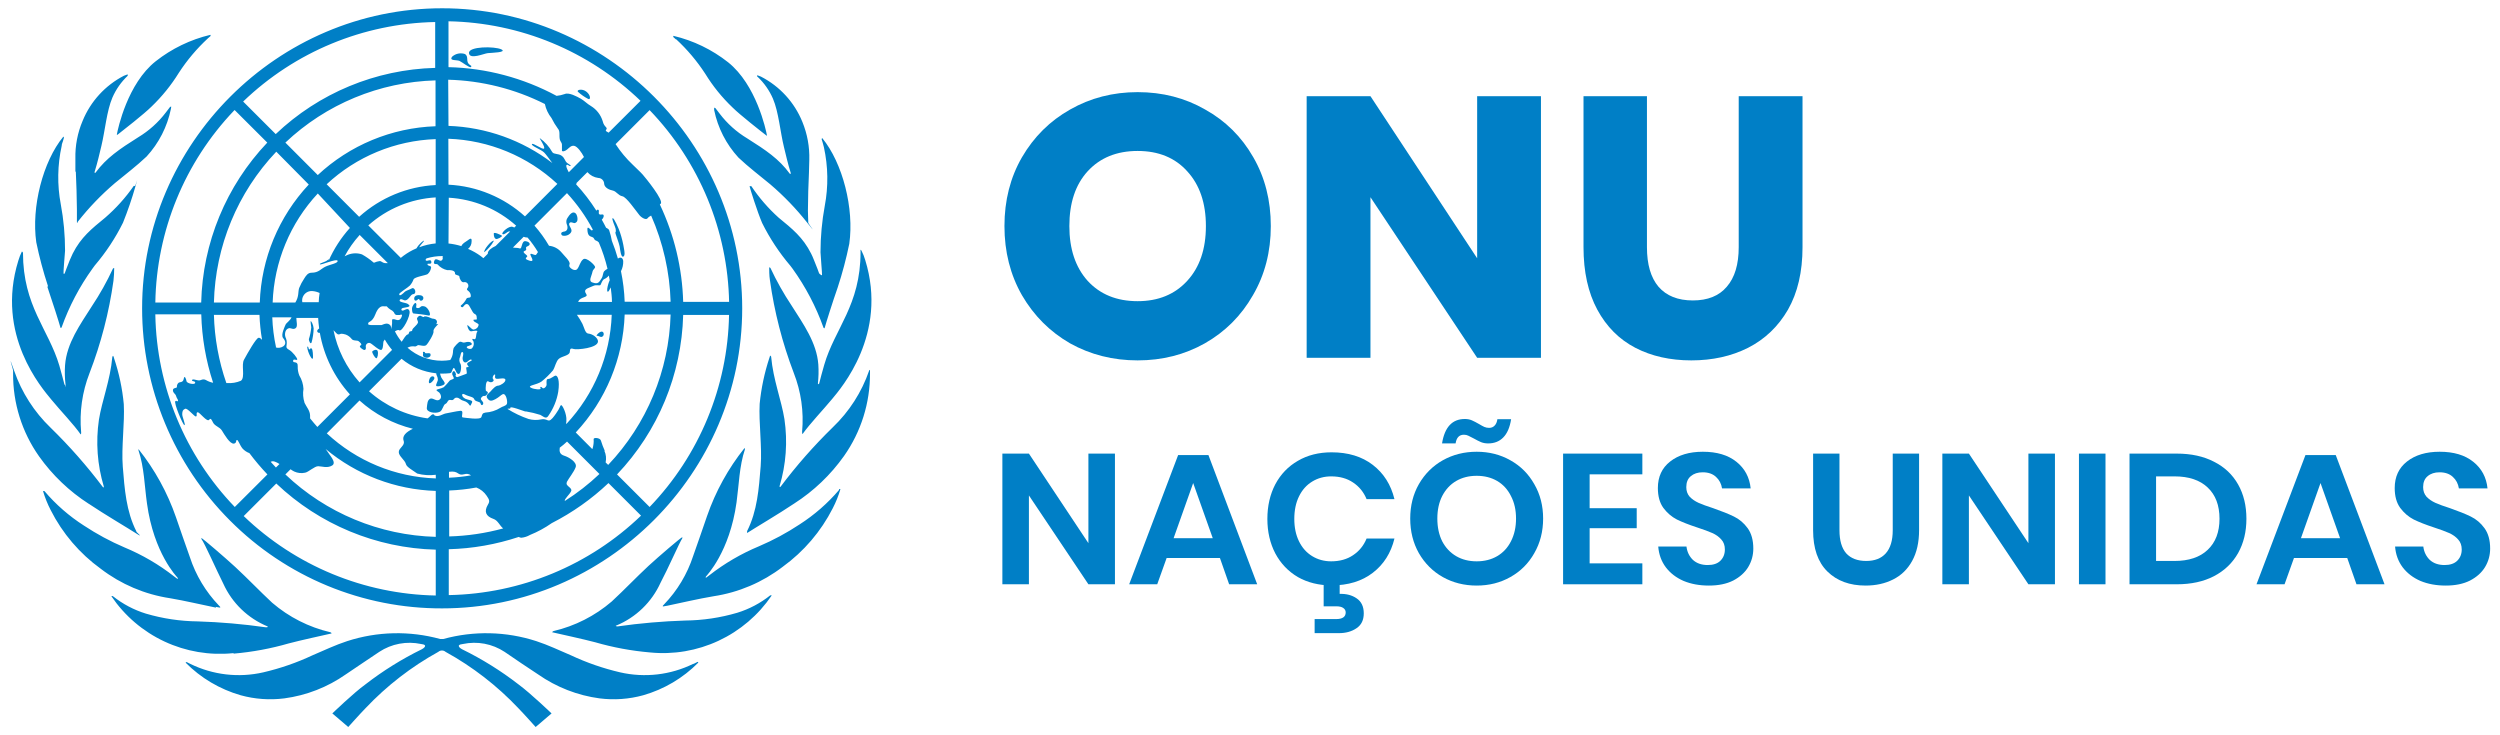<svg width="136" height="40" viewBox="0 0 136 40" fill="none" xmlns="http://www.w3.org/2000/svg">
<path d="M37.735 36.113C37.797 36.078 37.86 36.046 37.925 36.018C37.99 35.991 37.976 36.018 37.984 36.05C37.155 36.888 36.124 37.498 34.991 37.822C34.219 38.035 33.413 38.093 32.618 37.992C31.415 37.831 30.268 37.383 29.273 36.687C28.66 36.291 28.055 35.872 27.45 35.461C27.119 35.243 26.748 35.093 26.358 35.019C25.969 34.946 25.568 34.951 25.181 35.034C24.742 35.081 25.074 35.291 25.141 35.322C26.223 35.852 27.249 36.491 28.202 37.228C28.85 37.703 30.005 38.81 30.005 38.81L29.139 39.549C29.139 39.549 28.478 38.81 28.194 38.521C27.042 37.303 25.708 36.27 24.239 35.461C24.185 35.413 24.114 35.387 24.042 35.387C23.969 35.387 23.899 35.413 23.844 35.461C22.376 36.271 21.042 37.303 19.89 38.521C19.605 38.81 18.945 39.549 18.945 39.549L18.079 38.81C18.079 38.81 19.233 37.695 19.882 37.228C20.835 36.491 21.86 35.852 22.942 35.322C23.01 35.291 23.338 35.081 22.907 35.034C22.519 34.951 22.118 34.946 21.727 35.019C21.337 35.092 20.965 35.242 20.633 35.461C20.028 35.856 19.423 36.283 18.81 36.687C17.816 37.384 16.669 37.831 15.465 37.992C14.671 38.093 13.864 38.035 13.093 37.822C11.958 37.496 10.926 36.884 10.095 36.046C10.112 36.029 10.135 36.019 10.159 36.018C10.224 36.046 10.287 36.078 10.348 36.113C11.581 36.719 12.984 36.883 14.322 36.576C15.246 36.361 16.145 36.05 17.003 35.647C17.628 35.382 18.245 35.085 18.89 34.876C20.527 34.346 22.283 34.306 23.943 34.761H24.117C25.777 34.306 27.533 34.346 29.17 34.876C29.815 35.085 30.432 35.382 31.056 35.647C31.915 36.05 32.814 36.361 33.737 36.576C35.076 36.883 36.48 36.719 37.711 36.113M41.903 32.385C41.37 32.811 40.761 33.133 40.108 33.334C39.189 33.605 38.238 33.747 37.28 33.757C36.047 33.796 34.817 33.903 33.595 34.077C33.52 34.077 33.484 34.053 33.508 34.029C33.515 34.027 33.522 34.027 33.528 34.029C34.595 33.587 35.455 32.756 35.932 31.704C36.328 30.965 36.96 29.518 37.118 29.28V29.221C37.035 29.245 35.829 30.277 35.28 30.783C34.599 31.416 33.959 32.092 33.275 32.724C32.364 33.506 31.279 34.056 30.111 34.33L30.068 34.35C30.057 34.366 30.048 34.383 30.04 34.401H30.068C30.495 34.5 31.737 34.769 32.377 34.939C33.348 35.22 34.344 35.405 35.351 35.492C36.633 35.622 37.926 35.402 39.093 34.856C40.261 34.31 41.259 33.459 41.982 32.392C41.969 32.386 41.955 32.383 41.94 32.383C41.926 32.383 41.912 32.386 41.899 32.392M45.644 26.655C45.024 27.382 44.3 28.013 43.496 28.529C42.8 28.99 42.062 29.387 41.294 29.715C40.324 30.118 39.413 30.65 38.585 31.297L38.427 31.416C38.4 31.439 38.368 31.416 38.403 31.364C38.439 31.313 39.693 30.036 40.068 27.327C40.199 26.378 40.218 25.35 40.523 24.448C40.526 24.435 40.525 24.422 40.522 24.409C40.518 24.395 40.512 24.383 40.503 24.373C39.617 25.482 38.927 26.733 38.463 28.074C38.21 28.798 37.968 29.526 37.708 30.245C37.386 31.231 36.846 32.132 36.126 32.879L36.059 32.95C36.057 32.964 36.057 32.979 36.059 32.993L36.308 32.95C37.142 32.776 37.972 32.578 38.815 32.436C40.185 32.229 41.48 31.678 42.579 30.834C43.727 30.003 44.661 28.911 45.303 27.647C45.474 27.316 45.614 26.969 45.719 26.611C45.707 26.605 45.694 26.602 45.681 26.602C45.668 26.602 45.655 26.605 45.644 26.611M47.281 20.162C46.877 21.333 46.199 22.39 45.303 23.246C44.274 24.25 43.323 25.331 42.46 26.481C42.441 26.509 42.393 26.481 42.409 26.445C42.763 25.267 42.853 24.025 42.674 22.807C42.512 21.779 42.061 20.66 41.95 19.403C41.941 19.378 41.923 19.358 41.899 19.348C41.875 19.336 41.899 19.371 41.855 19.466C41.588 20.277 41.41 21.115 41.326 21.965C41.27 22.989 41.464 24.306 41.381 25.362C41.282 26.584 41.199 27.79 40.642 28.893V28.996C41.088 28.707 42.365 27.956 43.208 27.39C44.268 26.71 45.188 25.832 45.916 24.804C46.843 23.487 47.336 21.915 47.328 20.304C47.332 20.25 47.332 20.196 47.328 20.142C47.325 20.088 47.269 20.17 47.265 20.178M44.556 20.874C44.556 20.874 44.536 20.874 44.532 20.898C44.529 20.921 44.493 20.874 44.493 20.866C44.532 20.522 44.54 20.175 44.517 19.83C44.43 18.644 43.702 17.631 43.065 16.627C42.629 15.973 42.243 15.287 41.911 14.575C41.892 14.557 41.869 14.546 41.844 14.543C41.844 14.654 41.844 15.006 41.883 15.235C42.124 16.962 42.559 18.656 43.18 20.285C43.578 21.3 43.734 22.394 43.635 23.48C43.635 23.575 43.635 23.586 43.658 23.614C44.054 23.053 44.805 22.266 45.272 21.7C45.738 21.135 48.321 18.185 47.067 14.144C47.018 13.972 46.951 13.805 46.869 13.646C46.787 13.486 46.814 13.697 46.814 13.709C46.814 16.615 45.414 17.861 44.837 19.85C44.722 20.245 44.635 20.581 44.56 20.874M44.56 14.871C44.56 14.871 44.422 14.476 44.287 14.164C44.232 14.021 44.173 13.891 44.125 13.796C43.678 12.906 43.097 12.447 42.354 11.838C41.792 11.332 41.296 10.758 40.875 10.13C40.853 10.122 40.829 10.122 40.808 10.13H40.776C40.8 10.253 41.203 11.534 41.46 12.131C41.875 12.966 42.39 13.746 42.994 14.456L43.117 14.618C43.824 15.602 44.39 16.68 44.797 17.821C44.797 17.845 44.857 17.865 44.857 17.857C44.936 17.56 45.3 16.41 45.572 15.634C45.827 14.856 46.037 14.064 46.201 13.262C46.474 11.352 45.845 8.869 44.73 7.513C44.71 7.513 44.694 7.572 44.699 7.58L44.754 7.758C44.778 7.841 44.801 7.924 44.821 8.011C45.051 9.058 45.067 10.141 44.868 11.194C44.714 12.029 44.636 12.876 44.635 13.725C44.635 13.867 44.73 14.911 44.718 14.954C44.706 14.998 44.659 14.954 44.655 14.954M41.219 4.183C41.573 4.518 41.856 4.922 42.049 5.369C42.358 6.089 42.445 7.177 42.646 7.995C42.769 8.497 42.844 8.849 43.018 9.415C43.018 9.466 42.982 9.486 42.955 9.438C42.377 8.647 41.666 8.169 40.649 7.528C40.067 7.179 39.557 6.721 39.147 6.18C39.072 6.077 38.993 5.978 38.917 5.88C38.917 5.88 38.862 5.852 38.85 5.86C38.846 5.902 38.846 5.944 38.85 5.986C39.048 6.952 39.504 7.846 40.171 8.572C40.713 9.086 41.322 9.545 41.899 10.024C42.641 10.657 43.319 11.361 43.923 12.127C44.528 12.893 43.971 12.155 43.971 12.127C43.971 11.977 43.951 11.732 43.951 11.455C43.951 10.822 43.979 9.98 44.007 9.399C44.007 9.165 44.026 8.928 44.026 8.695C44.046 7.99 43.918 7.288 43.651 6.635C43.219 5.568 42.417 4.692 41.393 4.167L41.195 4.092C41.19 4.105 41.187 4.118 41.187 4.132C41.187 4.145 41.19 4.159 41.195 4.171M36.782 2.135C37.385 2.692 37.916 3.322 38.364 4.009C38.778 4.684 39.277 5.302 39.851 5.848C40.246 6.243 41.409 7.153 41.701 7.378H41.725C41.666 7.046 41.14 4.61 39.609 3.388C38.734 2.697 37.718 2.206 36.632 1.949C36.627 1.96 36.625 1.972 36.625 1.985C36.625 1.997 36.627 2.009 36.632 2.02C36.683 2.068 36.723 2.095 36.77 2.143M12.729 35.556C13.737 35.468 14.734 35.283 15.706 35.002C16.343 34.832 17.585 34.563 18.016 34.464H18.039C18.032 34.447 18.022 34.429 18.012 34.413L17.968 34.393C16.8 34.12 15.715 33.569 14.805 32.788C14.125 32.155 13.484 31.479 12.8 30.846C12.254 30.34 11.044 29.308 10.961 29.265C10.954 29.285 10.954 29.307 10.961 29.328C11.139 29.565 11.776 31.012 12.148 31.752C12.625 32.805 13.486 33.636 14.556 34.077C14.583 34.101 14.556 34.136 14.469 34.124H14.449C13.227 33.95 11.997 33.843 10.764 33.804C9.806 33.794 8.855 33.652 7.936 33.381C7.284 33.18 6.675 32.858 6.141 32.432C6.128 32.426 6.114 32.423 6.1 32.423C6.085 32.423 6.071 32.426 6.058 32.432C6.779 33.499 7.777 34.352 8.944 34.897C10.111 35.443 11.404 35.663 12.685 35.532M11.732 33.013L11.978 33.057C11.981 33.042 11.981 33.028 11.978 33.013L11.91 32.942C11.192 32.194 10.651 31.294 10.329 30.308C10.068 29.589 9.826 28.861 9.573 28.138C9.109 26.798 8.42 25.546 7.537 24.436C7.532 24.448 7.529 24.46 7.529 24.472C7.529 24.484 7.532 24.497 7.537 24.508C7.845 25.421 7.861 26.441 7.996 27.39C8.367 30.099 9.617 31.376 9.66 31.427C9.704 31.479 9.66 31.503 9.633 31.479L9.475 31.36C8.649 30.713 7.739 30.181 6.77 29.779C6.001 29.451 5.264 29.053 4.567 28.592C3.763 28.078 3.039 27.446 2.42 26.718C2.408 26.712 2.394 26.709 2.381 26.709C2.367 26.709 2.354 26.712 2.341 26.718C2.448 27.076 2.588 27.423 2.76 27.754C3.4 29.018 4.333 30.111 5.481 30.941C6.581 31.785 7.878 32.336 9.249 32.543C10.088 32.685 10.918 32.887 11.756 33.057M4.836 27.41C5.679 27.976 6.956 28.727 7.403 29.015C7.849 29.304 7.434 28.96 7.422 28.933C7.41 28.905 7.422 28.933 7.422 28.913C6.861 27.809 6.778 26.603 6.679 25.382C6.596 24.326 6.79 23.009 6.734 21.985C6.654 21.134 6.476 20.296 6.204 19.486C6.197 19.444 6.182 19.404 6.161 19.367C6.14 19.331 6.117 19.407 6.11 19.423C5.999 20.68 5.548 21.795 5.382 22.827C5.203 24.045 5.293 25.287 5.647 26.465C5.667 26.516 5.615 26.528 5.599 26.501C4.734 25.352 3.782 24.27 2.752 23.266C1.86 22.408 1.182 21.351 0.775 20.182C0.368 19.013 0.724 20.138 0.712 20.146C0.709 20.2 0.709 20.254 0.712 20.308C0.699 21.924 1.192 23.503 2.124 24.824C2.853 25.851 3.773 26.729 4.832 27.41M4.389 23.634C4.389 23.634 4.429 23.594 4.413 23.499C4.316 22.414 4.472 21.32 4.868 20.304C5.494 18.682 5.932 16.993 6.173 15.271C6.199 15.041 6.212 14.81 6.212 14.579C6.187 14.582 6.164 14.593 6.145 14.61C5.815 15.323 5.43 16.009 4.994 16.663C4.358 17.667 3.63 18.663 3.539 19.866C3.516 20.211 3.524 20.558 3.563 20.901C3.603 21.245 3.563 20.941 3.524 20.933C3.519 20.931 3.515 20.927 3.511 20.923C3.508 20.919 3.505 20.915 3.504 20.909C3.425 20.617 3.338 20.265 3.227 19.885C2.642 17.908 1.25 16.651 1.25 13.744C1.25 13.744 1.21 13.681 1.191 13.681C1.112 13.842 1.047 14.008 0.997 14.179C-0.257 18.221 2.286 21.119 2.792 21.736C3.298 22.353 4.014 23.088 4.401 23.65M2.582 15.619C2.851 16.41 3.215 17.544 3.294 17.841C3.294 17.841 3.346 17.841 3.353 17.805C3.761 16.664 4.328 15.585 5.038 14.602L5.157 14.44C5.762 13.731 6.277 12.95 6.691 12.115C6.954 11.461 7.182 10.793 7.375 10.114C7.568 9.436 7.375 10.114 7.343 10.114C7.321 10.109 7.298 10.109 7.276 10.114C6.833 10.751 6.312 11.33 5.726 11.838C4.983 12.447 4.405 12.906 3.955 13.796C3.907 13.891 3.852 14.021 3.792 14.16C3.658 14.48 3.524 14.864 3.52 14.871C3.516 14.879 3.472 14.931 3.456 14.871C3.44 14.812 3.531 13.784 3.539 13.642C3.54 12.793 3.462 11.945 3.306 11.111C3.107 10.057 3.125 8.974 3.357 7.928C3.357 7.841 3.401 7.758 3.425 7.675C3.448 7.592 3.456 7.56 3.476 7.497C3.476 7.472 3.466 7.448 3.448 7.43C2.329 8.786 1.701 11.269 1.973 13.179C2.139 13.981 2.35 14.773 2.606 15.552M4.125 9.339C4.152 9.921 4.18 10.763 4.184 11.396V12.068C4.184 12.218 4.227 12.068 4.227 12.068C4.829 11.301 5.506 10.596 6.248 9.964C6.825 9.486 7.434 9.027 7.976 8.513C8.642 7.787 9.099 6.893 9.297 5.927C9.307 5.885 9.313 5.843 9.316 5.8C9.304 5.799 9.292 5.8 9.281 5.804C9.269 5.807 9.259 5.813 9.249 5.82C9.17 5.919 9.095 6.018 9.02 6.121C8.609 6.661 8.099 7.119 7.517 7.469C6.497 8.11 5.785 8.596 5.208 9.379C5.18 9.426 5.129 9.407 5.145 9.355C5.319 8.79 5.394 8.438 5.516 7.936C5.714 7.117 5.805 6.03 6.114 5.31C6.308 4.863 6.591 4.46 6.944 4.124C6.951 4.098 6.951 4.071 6.944 4.045C6.875 4.066 6.808 4.091 6.742 4.12C5.726 4.644 4.929 5.513 4.496 6.572C4.219 7.222 4.084 7.925 4.101 8.632V9.335M6.363 7.331H6.39C6.679 7.105 7.841 6.2 8.241 5.8C8.812 5.253 9.312 4.635 9.728 3.962C10.175 3.274 10.707 2.644 11.309 2.087L11.448 1.965C11.448 1.965 11.467 1.913 11.448 1.894C10.362 2.151 9.346 2.643 8.47 3.333C6.94 4.543 6.414 6.991 6.355 7.323M23.603 20.648C23.726 20.466 23.425 20.356 23.346 20.668C23.267 20.981 23.484 20.83 23.603 20.648ZM26.869 13.1C26.75 13.041 26.276 13.622 26.351 13.717C26.562 13.546 26.738 13.337 26.869 13.1ZM26.972 12.997C27.043 13.037 27.367 12.863 27.3 12.819C27.233 12.776 26.869 12.598 26.861 12.704C26.861 12.874 26.901 12.961 26.972 12.997ZM32.729 18.327C32.891 18.292 32.871 18.031 32.729 18.039C32.587 18.047 32.417 18.26 32.46 18.264C32.571 18.264 32.65 18.347 32.737 18.327M30.645 12.614C30.515 12.614 30.483 12.756 30.606 12.819C30.713 12.841 30.826 12.824 30.922 12.772C31.005 12.716 31.104 12.649 31.088 12.519C31.072 12.388 30.89 12.214 30.989 12.123C31.088 12.032 31.199 12.179 31.302 12.123C31.404 12.068 31.416 12.005 31.416 11.898C31.416 11.791 31.365 11.558 31.195 11.558C31.025 11.558 30.847 11.898 30.835 11.918C30.799 12.01 30.799 12.114 30.835 12.206C30.91 12.384 30.883 12.602 30.641 12.602M33.465 12.621C33.465 12.7 33.686 13.246 33.71 13.412C33.733 13.578 33.781 14.005 33.9 13.962C34.018 13.918 33.967 13.657 33.951 13.566C33.904 13.251 33.828 12.94 33.726 12.637C33.666 12.451 33.405 11.846 33.33 11.87C33.255 11.894 33.461 12.309 33.492 12.447C33.505 12.514 33.505 12.582 33.492 12.649M32.002 5.385C32.14 5.441 32.14 5.18 31.903 4.99C31.666 4.8 31.353 4.891 31.436 4.99C31.607 5.145 31.797 5.278 32.002 5.385ZM25.576 3.539C25.295 3.361 25.529 3.112 25.303 2.942C25.184 2.9 25.056 2.891 24.933 2.915C24.809 2.939 24.694 2.996 24.599 3.08C24.41 3.325 24.845 3.246 24.995 3.313C25.145 3.38 25.548 3.709 25.616 3.649C25.683 3.59 25.616 3.57 25.572 3.539M27.272 2.685C26.897 2.511 25.477 2.518 25.513 2.89C25.548 3.262 26.331 2.91 26.537 2.89C26.742 2.87 27.605 2.855 27.272 2.685ZM23.37 19.225C23.298 19.189 23.14 19.257 23.12 19.185C23.101 19.114 22.982 19.126 23.01 19.185C23.037 19.245 22.974 19.32 23.037 19.399C23.087 19.439 23.149 19.461 23.213 19.461C23.277 19.461 23.339 19.439 23.389 19.399C23.412 19.374 23.425 19.342 23.425 19.308C23.425 19.274 23.412 19.242 23.389 19.217M22.599 16.354C22.717 16.354 22.713 16.263 22.78 16.267C22.848 16.271 22.78 16.358 22.911 16.358C23.041 16.358 23.152 16.054 22.773 16.054C22.464 16.054 22.508 16.35 22.599 16.354ZM23.089 16.667C22.856 16.607 22.903 16.742 22.757 16.758C22.519 16.781 22.733 16.58 22.614 16.485C22.563 16.445 22.421 16.651 22.413 16.777C22.413 16.84 22.413 17.05 22.504 17.054C22.595 17.058 23.14 17.121 23.318 17.165C23.496 17.208 23.318 16.722 23.089 16.667ZM20.467 19.494C20.538 19.494 20.59 19.237 20.546 19.098C20.503 18.96 20.27 19.067 20.25 19.126C20.23 19.185 20.396 19.482 20.467 19.482M17.027 19.458C17.027 19.348 17.027 19.023 16.952 18.96C16.877 18.897 16.885 19.015 16.829 19.007C16.774 19 16.79 18.853 16.735 18.853C16.679 18.853 16.754 19.11 16.814 19.249C16.873 19.387 17.015 19.644 17.027 19.446M16.944 18.655C17.016 18.398 17.056 18.132 17.063 17.865C17.043 17.659 16.936 17.469 16.909 17.469C16.881 17.469 16.909 17.612 16.932 17.809C16.913 18.028 16.869 18.245 16.802 18.454C16.802 18.545 16.889 18.754 16.944 18.636M12.515 28.32C10.999 26.803 9.796 25.003 8.975 23.022C8.154 21.041 7.731 18.918 7.731 16.773C7.73 7.819 15.098 0.45 24.053 0.45C33.007 0.45 40.376 7.819 40.376 16.773C40.376 25.728 33.008 33.096 24.053 33.096C21.91 33.102 19.787 32.683 17.806 31.863C15.825 31.043 14.028 29.839 12.515 28.32ZM8.45 17.133C8.523 21.036 10.066 24.767 12.772 27.58L14.547 25.809C14.198 25.442 13.871 25.055 13.567 24.65C13.423 24.598 13.294 24.511 13.191 24.397C13.041 24.211 12.962 23.934 12.891 23.934C12.819 23.934 12.891 24.108 12.725 24.132C12.503 24.164 12.195 23.618 12.072 23.42C11.95 23.223 11.677 23.183 11.578 22.966C11.546 22.902 11.467 22.705 11.392 22.823C11.273 23.017 10.854 22.396 10.747 22.428C10.641 22.459 10.747 22.598 10.672 22.653C10.597 22.709 10.206 22.179 10.071 22.238C9.937 22.297 9.921 22.369 9.913 22.523C9.905 22.677 10.107 23.096 10.036 23.128C9.964 23.159 9.431 21.878 9.541 21.823C9.652 21.767 9.593 21.878 9.664 21.823C9.735 21.767 9.613 21.688 9.581 21.55C9.549 21.412 9.419 21.4 9.407 21.238C9.395 21.076 9.624 21.131 9.624 21.052C9.62 21.011 9.625 20.97 9.64 20.931C9.654 20.893 9.677 20.858 9.707 20.83C9.783 20.763 9.961 20.83 9.996 20.605C10.032 20.38 10.127 20.605 10.146 20.735C10.166 20.866 10.597 20.945 10.617 20.83C10.637 20.716 10.447 20.759 10.447 20.696C10.447 20.573 10.68 20.696 10.842 20.696C10.914 20.696 11.04 20.589 11.198 20.672C11.32 20.745 11.454 20.796 11.594 20.822C11.199 19.619 10.982 18.364 10.949 17.098H8.45M22.665 13.495C22.784 13.286 23.061 13.049 23.061 13.1C23.061 13.151 22.895 13.29 22.804 13.452C23.092 13.343 23.394 13.272 23.701 13.242V10.739C22.343 10.818 21.05 11.354 20.036 12.262L21.803 14.029C22.006 13.861 22.228 13.716 22.464 13.598L22.654 13.511M21.329 17.592V17.422C21.328 17.411 21.328 17.401 21.329 17.39C21.339 17.378 21.353 17.369 21.368 17.364C21.384 17.359 21.4 17.359 21.416 17.363C21.479 17.363 21.558 17.41 21.633 17.414C21.663 17.417 21.693 17.411 21.72 17.399C21.747 17.387 21.77 17.367 21.788 17.343C21.808 17.314 21.827 17.283 21.843 17.252C21.856 17.226 21.864 17.198 21.867 17.169C21.869 17.158 21.869 17.148 21.867 17.137C21.867 17.109 21.815 17.102 21.744 17.137H21.701C21.672 17.141 21.642 17.141 21.613 17.137H21.574C21.554 17.134 21.535 17.128 21.518 17.117C21.502 17.107 21.487 17.094 21.475 17.078C21.466 17.064 21.458 17.05 21.451 17.034C21.445 17.016 21.435 16.999 21.424 16.983C21.377 16.923 21.316 16.875 21.246 16.845C21.21 16.825 21.177 16.801 21.147 16.773C21.127 16.761 21.11 16.745 21.096 16.726L21.06 16.686L21.036 16.663H20.886C20.839 16.655 20.791 16.659 20.747 16.674C20.702 16.69 20.662 16.715 20.629 16.75L20.585 16.793L20.546 16.845C20.53 16.865 20.516 16.888 20.506 16.912C20.475 16.966 20.448 17.023 20.427 17.082C20.226 17.612 19.988 17.45 20.032 17.639C20.032 17.663 20.091 17.679 20.174 17.683H20.759L20.811 17.663L20.894 17.631C20.918 17.622 20.943 17.615 20.969 17.612C21.018 17.599 21.07 17.601 21.118 17.618C21.166 17.635 21.208 17.666 21.238 17.706C21.274 17.769 21.298 17.837 21.309 17.908V17.849C21.311 17.837 21.311 17.825 21.309 17.813V17.774M16.564 21.91C16.675 22.143 16.865 22.337 16.869 22.614C16.872 22.662 16.872 22.711 16.869 22.76C16.995 22.918 17.13 23.076 17.264 23.227L19.035 21.455C18.184 20.514 17.617 19.352 17.398 18.102C17.375 18.11 17.349 18.11 17.325 18.101C17.301 18.092 17.281 18.076 17.268 18.055C17.232 17.995 17.268 17.932 17.363 17.869C17.335 17.679 17.319 17.473 17.307 17.295H16.121C16.121 17.485 16.208 17.754 16.086 17.849C15.963 17.944 15.84 17.849 15.745 17.849C15.52 17.881 15.469 18.153 15.528 18.339C15.583 18.449 15.608 18.572 15.599 18.695C15.599 18.818 15.512 18.916 15.714 19.023C15.916 19.13 16.192 19.494 16.169 19.561C16.145 19.628 15.955 19.482 15.943 19.632C15.931 19.782 16.212 19.608 16.196 19.921C16.189 20.094 16.219 20.267 16.283 20.427C16.418 20.647 16.495 20.897 16.509 21.155C16.468 21.403 16.487 21.658 16.564 21.898M15.006 18.901C15.259 18.992 15.742 18.786 15.402 18.391C15.259 18.224 15.5 17.75 15.536 17.659C15.572 17.568 15.793 17.434 15.86 17.264H14.812C14.831 17.808 14.899 18.349 15.014 18.881M15.212 25.247C15.026 25.128 14.852 25.053 14.745 25.117H14.721C14.816 25.223 14.911 25.33 15.01 25.433L15.212 25.235M17.869 14.203C18.159 13.544 18.553 12.935 19.035 12.4L17.288 10.526C15.783 12.143 14.911 14.249 14.832 16.457H16.066C16.275 16.125 16.204 15.872 16.275 15.666C16.349 15.484 16.442 15.31 16.552 15.148C16.643 15.002 16.746 14.836 16.948 14.836C17.343 14.836 17.454 14.622 17.707 14.504C17.96 14.385 18.415 14.318 18.363 14.183C18.312 14.049 17.422 14.448 17.402 14.377C17.383 14.306 17.687 14.27 17.822 14.148C17.846 14.127 17.872 14.11 17.901 14.096M19.561 12.787C19.244 13.138 18.971 13.526 18.747 13.942L18.822 13.906C18.955 13.837 19.101 13.796 19.25 13.784C19.399 13.772 19.55 13.791 19.692 13.839C19.915 13.964 20.124 14.111 20.317 14.278C20.372 14.318 20.396 14.239 20.653 14.203C20.763 14.203 20.787 14.294 20.941 14.314C20.994 14.319 21.047 14.319 21.099 14.314L19.561 12.776M17.387 15.939C17.27 15.883 17.144 15.848 17.015 15.836C16.918 15.824 16.82 15.84 16.732 15.881C16.644 15.923 16.569 15.988 16.517 16.07C16.445 16.179 16.42 16.313 16.445 16.441H17.339C17.339 16.271 17.363 16.105 17.387 15.939ZM18.138 17.944C18.348 19.007 18.84 19.994 19.561 20.803L21.329 19.035C21.179 18.86 21.047 18.671 20.933 18.47C20.907 18.498 20.885 18.53 20.866 18.565C20.831 18.644 20.866 18.909 20.767 19.019C20.669 19.13 20.249 18.699 20.127 18.66C20.1 18.652 20.072 18.652 20.044 18.657C20.017 18.663 19.991 18.674 19.969 18.691C19.947 18.708 19.929 18.73 19.917 18.755C19.904 18.78 19.898 18.807 19.897 18.835V18.837C19.917 18.976 19.897 19.027 19.83 19.039C19.763 19.051 19.478 18.849 19.609 18.798C19.739 18.747 19.569 18.608 19.502 18.557C19.435 18.505 19.209 18.557 19.126 18.434C19.044 18.331 18.936 18.25 18.814 18.201C18.778 18.201 18.604 18.118 18.49 18.177C18.375 18.236 18.304 18.13 18.237 18.062L18.122 17.944M19.541 11.791C20.689 10.755 22.158 10.147 23.701 10.067V7.568C21.493 7.646 19.387 8.518 17.77 10.024L19.534 11.791M17.276 9.533C19.022 7.898 21.302 6.951 23.693 6.868V4.373C20.647 4.458 17.738 5.663 15.524 7.758L17.288 9.525M15.03 8.252C12.922 10.473 11.713 13.396 11.637 16.457H14.132C14.215 14.066 15.162 11.786 16.797 10.039L15.03 8.252ZM11.637 17.129C11.67 18.393 11.898 19.644 12.313 20.838H12.353C12.611 20.858 12.87 20.815 13.108 20.712C13.353 20.522 13.108 19.842 13.278 19.561C13.468 19.209 13.942 18.375 14.069 18.375C14.195 18.375 14.191 18.462 14.255 18.478C14.178 18.032 14.132 17.581 14.116 17.129H11.637ZM23.705 29.901C20.468 29.817 17.377 28.535 15.03 26.303L13.258 28.074C16.073 30.779 19.803 32.322 23.705 32.396V29.901ZM23.705 26.706C21.51 26.636 19.401 25.833 17.715 24.425C17.75 24.467 17.781 24.512 17.81 24.559C17.924 24.757 18.328 25.16 18.071 25.322C17.814 25.484 17.509 25.366 17.311 25.362C17.114 25.358 16.782 25.682 16.6 25.714C16.4 25.759 16.192 25.736 16.006 25.651C15.936 25.616 15.868 25.575 15.805 25.528L15.524 25.809C17.738 27.912 20.652 29.122 23.705 29.205V26.706ZM23.705 25.828C23.368 25.873 23.025 25.85 22.697 25.761C22.436 25.579 22.124 25.401 22.088 25.259C22.025 25.01 21.693 24.824 21.693 24.591C21.693 24.358 22.052 24.243 21.958 23.982C21.863 23.721 22.084 23.507 22.46 23.325C21.381 23.059 20.384 22.531 19.557 21.787L17.778 23.575C19.393 25.082 21.501 25.953 23.709 26.026L23.705 25.828ZM23.599 22.574C23.816 22.736 24.073 22.523 24.247 22.491C24.512 22.448 24.793 22.372 25.038 22.349C25.283 22.325 25.038 22.693 25.18 22.709C25.323 22.724 26.133 22.859 26.189 22.685C26.244 22.511 26.244 22.479 26.406 22.444C26.696 22.426 26.978 22.337 27.224 22.183C27.319 22.111 27.517 22.088 27.573 21.977C27.628 21.866 27.533 21.364 27.343 21.447C27.252 21.487 27.137 21.617 26.948 21.716C26.758 21.815 26.643 21.846 26.517 21.677C26.39 21.506 26.584 21.404 26.679 21.301C26.825 21.139 26.96 20.977 27.122 20.977C27.185 20.977 27.517 20.811 27.493 20.656C27.47 20.502 27.062 20.656 26.971 20.593C26.881 20.53 26.971 20.391 26.924 20.372C26.877 20.352 26.73 20.546 26.845 20.652C26.9 20.708 26.75 20.866 26.58 20.755C26.41 20.645 26.414 21.151 26.426 21.23C26.438 21.309 26.619 21.293 26.497 21.451C26.374 21.609 26.335 21.491 26.244 21.57C26.153 21.649 26.113 21.7 26.244 21.835C26.374 21.969 26.185 22.147 26.145 21.953C26.117 21.827 25.852 21.866 25.801 21.72C25.75 21.574 25.528 21.59 25.267 21.451C25.066 21.348 25.089 21.653 25.429 21.732C25.769 21.811 25.706 21.831 25.623 22.013C25.54 22.195 25.568 21.898 25.228 21.807C25.006 21.748 24.998 21.629 24.832 21.633C24.666 21.637 24.714 21.803 24.528 21.76C24.342 21.716 24.366 21.914 24.235 21.969C24.105 22.024 24.085 22.321 23.927 22.4C23.686 22.519 23.195 22.432 23.219 22.195C23.243 21.957 23.251 21.779 23.389 21.696C23.527 21.613 23.709 21.835 23.875 21.76C24.041 21.684 24.01 21.495 23.903 21.364C23.871 21.325 23.741 21.261 23.745 21.218C23.749 21.174 23.998 21.147 24.14 21.064C24.258 20.951 24.368 20.829 24.468 20.7C24.536 20.645 24.674 20.633 24.686 20.581C24.698 20.53 24.591 20.403 24.599 20.324C24.607 20.245 24.639 20.186 24.698 20.19C24.757 20.194 24.832 20.372 24.793 20.411C24.753 20.451 24.824 20.538 24.907 20.506C24.99 20.474 25.303 20.356 25.37 20.336C25.437 20.316 25.338 20.04 25.37 19.992C25.402 19.945 25.441 19.992 25.485 19.964C25.528 19.937 25.394 19.873 25.413 19.779C25.433 19.684 25.738 19.624 25.651 19.569C25.564 19.514 25.453 19.672 25.386 19.703C25.232 19.771 25.16 19.605 25.164 19.478C25.164 19.415 25.251 19.197 25.164 19.154C25.077 19.11 25.046 19.355 25.03 19.407C24.967 19.533 24.976 19.684 25.054 19.802C25.113 19.913 25.081 20.297 24.967 20.34C24.852 20.384 24.785 20.142 24.726 20.047C24.72 20.036 24.71 20.027 24.699 20.021C24.688 20.015 24.675 20.014 24.662 20.016V20.035L24.623 20.099C24.623 20.099 24.595 20.154 24.571 20.221C24.565 20.241 24.553 20.259 24.538 20.273C24.523 20.286 24.504 20.296 24.484 20.3C24.353 20.316 24.221 20.324 24.089 20.324H23.939C23.955 20.399 23.979 20.472 24.01 20.542C24.081 20.672 24.211 20.779 24.188 20.878C24.164 20.977 23.761 21.06 23.729 20.988C23.697 20.917 23.832 20.724 23.82 20.645C23.82 20.498 23.725 20.411 23.733 20.308C23.039 20.237 22.381 19.962 21.843 19.517L20.075 21.285C20.968 22.08 22.075 22.593 23.259 22.76C23.428 22.653 23.5 22.467 23.634 22.566M25.912 26.52C25.425 26.611 24.932 26.665 24.437 26.683V29.182C25.428 29.155 26.414 29.008 27.371 28.747C27.173 28.581 27.086 28.312 26.845 28.229C26.43 28.086 26.319 27.833 26.541 27.457C26.663 27.26 26.616 27.181 26.473 26.967C26.337 26.764 26.141 26.608 25.912 26.52ZM24.437 25.987C24.835 25.97 25.231 25.928 25.623 25.86C25.572 25.821 25.512 25.794 25.449 25.783C25.386 25.772 25.32 25.777 25.259 25.797C24.864 25.907 24.99 25.587 24.425 25.666V25.987M24.425 32.373C28.327 32.299 32.058 30.756 34.872 28.051L33.1 26.279C32.182 27.149 31.143 27.883 30.016 28.458C29.646 28.717 29.248 28.933 28.83 29.102C28.687 29.185 28.528 29.236 28.363 29.253C28.313 29.252 28.263 29.237 28.221 29.209C26.991 29.618 25.708 29.843 24.413 29.878V32.373M31.361 9.96C31.362 9.971 31.362 9.981 31.361 9.992C31.359 9.999 31.356 10.005 31.352 10.01C31.348 10.016 31.343 10.02 31.337 10.024C31.75 10.468 32.12 10.95 32.444 11.463C32.484 11.415 32.515 11.372 32.567 11.431C32.618 11.491 32.476 11.716 32.737 11.668C32.895 11.637 32.859 11.838 32.737 11.949C32.82 12.092 32.895 12.242 32.97 12.388C33.061 12.432 33.132 12.479 33.144 12.542C33.205 12.726 33.252 12.914 33.286 13.104C33.413 13.419 33.523 13.741 33.614 14.069C33.745 13.962 33.887 14.021 33.903 14.203C33.91 14.394 33.868 14.583 33.781 14.753C33.895 15.3 33.962 15.855 33.982 16.413H36.481C36.433 14.798 36.073 13.207 35.422 11.728C35.374 11.767 35.307 11.771 35.224 11.878C35.141 11.985 34.892 11.838 34.781 11.7C34.571 11.439 34.077 10.716 33.856 10.676C33.634 10.636 33.532 10.407 33.338 10.367C33.144 10.328 32.899 10.217 32.867 10.012V10.008C32.867 9.921 32.833 9.839 32.772 9.777C32.712 9.716 32.629 9.681 32.543 9.68C32.315 9.649 32.105 9.537 31.954 9.363L31.357 9.96M32.879 24.523C32.969 24.722 32.992 24.944 32.946 25.156L33.085 25.291C35.186 23.075 36.396 20.162 36.481 17.109H33.982C33.899 19.5 32.954 21.779 31.321 23.527L32.219 24.429C32.227 24.418 32.233 24.406 32.238 24.393C32.287 24.228 32.306 24.055 32.294 23.883C32.294 23.788 32.646 23.812 32.689 23.966C32.747 24.156 32.817 24.342 32.899 24.523M30.839 26.24C30.732 26.437 31.151 26.524 31.072 26.714C30.993 26.904 30.677 27.157 30.728 27.252C31.401 26.825 32.032 26.334 32.61 25.785L30.847 24.021C30.725 24.137 30.593 24.248 30.451 24.354C30.419 24.559 30.451 24.717 30.696 24.792C30.942 24.867 31.412 25.148 31.317 25.413C31.222 25.678 30.949 26.002 30.823 26.24M31.89 15.998C32.029 16.192 31.566 16.137 31.467 16.394C31.462 16.405 31.456 16.416 31.448 16.425H33.29C33.29 16.16 33.255 15.899 33.223 15.634L33.184 15.714C33.045 16.002 33.021 15.828 33.033 15.714C33.056 15.551 33.101 15.393 33.168 15.243L33.12 14.99C33.052 15.077 32.962 15.145 32.859 15.188C32.78 15.227 32.701 15.417 32.673 15.492C32.646 15.567 32.432 15.472 32.278 15.552C31.989 15.69 31.689 15.714 31.902 16.014M32.246 12.483C31.866 11.766 31.394 11.102 30.843 10.506L29.075 12.274C29.374 12.612 29.639 12.979 29.866 13.369C30.127 13.395 30.368 13.521 30.538 13.721C30.669 13.887 31.04 14.219 30.985 14.369C30.93 14.519 31.029 14.575 31.111 14.634C31.195 14.693 31.333 14.721 31.404 14.634C31.535 14.468 31.554 14.239 31.728 14.104C31.902 13.97 32.373 14.432 32.373 14.523C32.373 14.614 32.258 14.638 32.227 14.8C32.183 15.026 31.993 15.29 32.227 15.366C32.543 15.476 32.583 15.366 32.737 15.124C32.804 15.022 32.792 14.855 32.867 14.757C32.919 14.701 32.981 14.655 33.049 14.622C32.932 14.131 32.773 13.651 32.575 13.187C32.53 13.137 32.472 13.1 32.408 13.08C32.294 13.041 32.357 12.942 32.207 12.894C32.057 12.847 31.97 12.791 31.954 12.499C31.938 12.206 32.159 12.578 32.211 12.534C32.262 12.491 32.234 12.511 32.246 12.495M29.265 13.713C29.099 13.434 28.909 13.169 28.699 12.922C28.626 12.923 28.554 12.909 28.486 12.882L27.905 13.464C28.015 13.495 28.138 13.464 28.276 13.515C28.415 13.566 28.355 13.084 28.593 13.12C28.83 13.155 28.897 13.321 28.699 13.396C28.502 13.472 28.739 13.582 28.545 13.649C28.352 13.717 28.688 13.867 28.684 13.938C28.68 14.009 28.442 14.069 28.802 14.179C29.162 14.29 28.802 13.879 28.858 13.819C28.913 13.76 29.115 13.93 29.17 13.851C29.225 13.772 29.221 13.772 29.265 13.713ZM28.581 22.388C28.454 22.349 27.762 22.084 27.766 22.179C27.77 22.274 27.648 22.206 27.608 22.246C27.966 22.472 28.35 22.655 28.751 22.792C28.975 22.855 29.211 22.863 29.439 22.815C29.684 22.768 29.755 22.879 29.87 22.875C29.985 22.871 30.143 22.645 30.238 22.511C30.491 22.151 30.443 22.115 30.511 22.044C30.578 21.973 30.843 22.527 30.811 22.875C30.811 22.93 30.811 22.981 30.791 23.033L30.819 23.056C32.325 21.439 33.198 19.334 33.278 17.125H31.384C31.496 17.283 31.596 17.448 31.685 17.619C31.78 17.817 31.835 18.13 31.997 18.145C32.258 18.169 32.527 18.387 32.531 18.569C32.531 18.944 31.376 19.035 31.222 18.988C31.068 18.94 31.005 18.94 30.997 19.142C30.989 19.343 30.574 19.375 30.408 19.514C30.242 19.652 30.206 19.948 30.083 20.146C29.895 20.369 29.686 20.573 29.459 20.755C29.178 20.953 28.644 20.965 28.889 21.095C29.063 21.186 29.455 21.218 29.407 21.127C29.36 21.036 29.435 21.012 29.502 21.099C29.569 21.186 29.739 21.036 29.735 20.917C29.732 20.799 29.708 20.621 29.811 20.617C29.977 20.617 30.155 20.415 30.242 20.435C30.329 20.455 30.463 20.664 30.368 21.313C30.289 21.779 30.108 22.222 29.838 22.61C29.708 22.827 29.573 22.661 29.395 22.57C29.137 22.488 28.872 22.424 28.605 22.38M35.339 27.58C38.044 24.767 39.588 21.036 39.66 17.133H37.165C37.081 20.371 35.799 23.462 33.567 25.809L35.339 27.58ZM39.664 16.457C39.594 12.547 38.049 8.809 35.339 5.99L33.488 7.841C33.754 8.251 34.069 8.628 34.425 8.964C34.611 9.154 34.821 9.335 34.967 9.502C35.113 9.668 36.133 10.917 35.94 11.083L35.896 11.123C36.682 12.782 37.114 14.586 37.165 16.421H39.66M24.398 3.653C26.453 3.703 28.468 4.239 30.278 5.215C30.429 5.2 30.577 5.167 30.72 5.116C30.946 5.014 31.381 5.247 31.594 5.369C31.808 5.492 31.934 5.646 32.144 5.765C32.451 5.952 32.679 6.244 32.785 6.587C32.864 6.939 33.085 6.916 32.974 7.058C32.919 7.129 33.002 7.153 33.109 7.216L34.845 5.484C32.031 2.778 28.3 1.233 24.398 1.158V3.653ZM24.398 6.848C26.445 6.92 28.419 7.626 30.048 8.869C29.87 8.632 29.692 8.386 29.605 8.3C29.451 8.137 28.882 7.936 28.937 7.841C28.992 7.746 29.506 8.157 29.593 8.082C29.68 8.007 29.337 7.528 29.364 7.513C29.644 7.715 29.876 7.975 30.044 8.276C30.131 8.406 30.369 8.343 30.55 8.47C30.732 8.596 30.72 8.762 30.855 8.865C30.879 8.885 31.163 9.051 30.997 9.031C30.95 9.031 30.879 8.924 30.823 8.976C30.768 9.027 30.843 9.181 30.942 9.371L31.768 8.541C31.65 8.296 31.412 7.975 31.246 7.936C31.08 7.896 30.97 8.035 30.851 8.133C30.732 8.232 30.59 8.264 30.57 8.197C30.565 8.086 30.565 7.975 30.57 7.865C30.57 7.77 30.483 7.695 30.459 7.604C30.4 7.386 30.487 7.145 30.353 7.003C30.219 6.819 30.101 6.625 30.001 6.421C29.823 6.198 29.7 5.937 29.641 5.658C28.007 4.836 26.211 4.385 24.382 4.337L24.398 6.848ZM24.398 10.047C25.942 10.124 27.412 10.734 28.558 11.771L30.321 10.004C28.704 8.498 26.598 7.626 24.39 7.548L24.398 10.047ZM24.398 13.246C24.635 13.27 24.87 13.318 25.098 13.389C25.157 13.242 25.307 13.171 25.426 13.088C25.544 13.005 25.679 12.878 25.655 13.143C25.654 13.298 25.583 13.444 25.461 13.539C25.708 13.644 25.941 13.776 26.157 13.934L26.296 14.045L26.537 13.804C26.535 13.795 26.535 13.785 26.537 13.776C26.537 13.642 26.735 13.479 26.964 13.381L27.755 12.59H27.695C27.593 12.59 27.442 12.795 27.34 12.736C27.237 12.677 27.684 12.262 27.889 12.341L27.98 12.376L28.079 12.277C27.064 11.37 25.772 10.834 24.413 10.755L24.398 13.246ZM24.105 13.93H24.05C23.762 13.93 23.475 13.973 23.2 14.057C23.164 14.096 23.14 14.132 23.16 14.16C23.227 14.258 23.437 14.049 23.465 14.243C23.492 14.436 23.231 14.282 23.255 14.385C23.279 14.488 23.449 14.432 23.453 14.547C23.437 14.688 23.369 14.818 23.263 14.911C23.152 14.982 22.555 15.061 22.496 15.2C22.452 15.322 22.385 15.435 22.298 15.532C22.199 15.639 21.717 15.927 21.717 15.998C21.717 16.172 21.946 15.951 22.013 15.88C22.081 15.809 22.255 15.773 22.409 15.686C22.563 15.599 22.701 15.986 22.472 16.002C22.33 16.002 22.211 16.398 21.99 16.334C21.934 16.315 21.772 16.216 21.741 16.334C21.709 16.453 22.069 16.457 22.187 16.536C22.48 16.73 21.962 16.714 21.879 16.769C21.796 16.825 21.839 16.931 21.95 16.888C22.061 16.845 22.203 16.73 22.274 16.912C22.361 17.161 21.879 18.066 21.721 17.971C21.642 17.916 21.559 17.991 21.483 18.023C21.583 18.227 21.706 18.418 21.851 18.592C21.95 18.434 22.104 18.197 22.172 18.197C22.239 18.197 22.231 18.122 22.266 18.058C22.302 17.995 22.421 18.058 22.428 17.952C22.436 17.845 22.709 17.691 22.741 17.532C22.741 17.45 22.654 17.363 22.697 17.295C22.711 17.266 22.731 17.241 22.755 17.22C22.78 17.199 22.809 17.185 22.84 17.177C22.895 17.157 23.026 17.287 23.065 17.232C23.105 17.177 23.298 17.232 23.46 17.311C23.528 17.355 23.658 17.311 23.737 17.418C23.816 17.525 23.737 17.592 23.737 17.623C23.737 17.655 23.805 17.623 23.836 17.623C23.868 17.623 23.544 17.892 23.583 18.019C23.623 18.145 23.287 18.687 23.188 18.774C23.089 18.861 22.848 18.774 22.765 18.774C22.682 18.774 22.658 18.877 22.519 18.841C22.397 18.829 22.274 18.855 22.168 18.916C22.684 19.372 23.349 19.624 24.038 19.624C24.19 19.623 24.342 19.61 24.493 19.585C24.574 19.467 24.624 19.331 24.639 19.189C24.638 19.102 24.651 19.015 24.678 18.932C24.718 18.869 24.947 18.584 25.042 18.588C25.137 18.592 25.177 18.663 25.295 18.628C25.521 18.557 25.663 18.628 25.667 18.715C25.671 18.802 25.378 18.81 25.39 18.889C25.402 18.968 25.608 19.023 25.679 18.944C25.725 18.895 25.756 18.833 25.769 18.767C25.782 18.701 25.777 18.632 25.754 18.569C25.663 18.454 25.667 18.406 25.797 18.45C25.928 18.493 25.877 18.161 25.956 18.055C26.035 17.948 25.762 18.003 25.639 18.023C25.517 18.043 25.422 17.79 25.422 17.703C25.422 17.616 25.643 17.924 25.758 17.932C25.826 17.925 25.89 17.897 25.94 17.852C25.991 17.806 26.025 17.746 26.039 17.679C26.039 17.568 25.794 17.556 25.754 17.422C25.734 17.351 25.956 17.422 25.94 17.351C25.924 17.279 25.963 17.137 25.821 17.078C25.679 17.018 25.556 16.572 25.426 16.544C25.295 16.516 25.244 16.651 25.185 16.698C25.125 16.746 25.026 16.663 25.078 16.615C25.19 16.528 25.283 16.419 25.351 16.295C25.406 16.105 25.651 16.295 25.608 16.042C25.564 15.789 25.319 15.812 25.43 15.674C25.458 15.642 25.476 15.601 25.479 15.558C25.482 15.515 25.471 15.472 25.448 15.436C25.425 15.4 25.39 15.372 25.35 15.357C25.309 15.342 25.265 15.341 25.224 15.354C25.117 15.373 25.003 15.196 24.991 15.045C24.991 14.962 24.742 14.974 24.754 14.883C24.773 14.705 24.5 14.685 24.334 14.697C24.13 14.654 23.946 14.546 23.808 14.389C23.773 14.326 23.544 14.444 23.619 14.203C23.694 13.962 23.923 14.247 24.014 14.175C24.048 14.155 24.072 14.122 24.083 14.084C24.093 14.045 24.088 14.005 24.07 13.97M23.674 1.198C19.771 1.274 16.041 2.818 13.227 5.524L14.999 7.295C17.345 5.063 20.436 3.779 23.674 3.693V1.198ZM12.733 6.014C10.044 8.833 8.515 12.562 8.45 16.457H10.945C11.023 13.212 12.304 10.111 14.54 7.758L12.764 5.986" fill="#007FC6"/>
<path d="M61.887 5.012C63.24 5.012 64.465 5.327 65.561 5.958C66.67 6.575 67.543 7.441 68.179 8.554C68.815 9.655 69.132 10.903 69.132 12.298C69.132 13.694 68.808 14.949 68.158 16.062C67.522 17.176 66.65 18.048 65.54 18.679C64.444 19.296 63.227 19.605 61.887 19.605C60.548 19.605 59.323 19.296 58.214 18.679C57.118 18.048 56.245 17.176 55.596 16.062C54.96 14.949 54.642 13.694 54.642 12.298C54.642 10.903 54.96 9.655 55.596 8.554C56.245 7.441 57.118 6.575 58.214 5.958C59.323 5.327 60.548 5.012 61.887 5.012ZM61.887 8.212C60.751 8.212 59.844 8.581 59.167 9.319C58.505 10.044 58.173 11.037 58.173 12.298C58.173 13.546 58.505 14.539 59.167 15.277C59.844 16.015 60.751 16.384 61.887 16.384C63.01 16.384 63.91 16.015 64.586 15.277C65.263 14.539 65.601 13.546 65.601 12.298C65.601 11.05 65.263 10.057 64.586 9.319C63.923 8.581 63.024 8.212 61.887 8.212Z" fill="#007FC6"/>
<path d="M83.828 19.464H80.357L74.553 10.728V19.464H71.082V5.233H74.553L80.357 14.05V5.233H83.828V19.464Z" fill="#007FC6"/>
<path d="M89.594 5.233V13.446C89.594 14.385 89.803 15.103 90.223 15.599C90.656 16.096 91.278 16.344 92.09 16.344C92.902 16.344 93.517 16.096 93.937 15.599C94.37 15.103 94.586 14.385 94.586 13.446V5.233H98.057V13.446C98.057 14.788 97.793 15.921 97.265 16.847C96.737 17.76 96.014 18.451 95.094 18.921C94.187 19.377 93.159 19.605 92.009 19.605C90.859 19.605 89.844 19.377 88.964 18.921C88.085 18.464 87.395 17.773 86.894 16.847C86.394 15.921 86.143 14.788 86.143 13.446V5.233H89.594Z" fill="#007FC6"/>
<path d="M60.653 31.785H59.209L55.973 26.952V31.785H54.529V24.676H55.973L59.209 29.549V24.676H60.653V31.785Z" fill="#007FC6"/>
<path d="M66.364 30.355H63.465L62.953 31.785H61.427L64.09 24.757H65.739L68.391 31.785H66.865L66.364 30.355ZM65.974 29.278L64.909 26.277L63.844 29.278H65.974Z" fill="#007FC6"/>
<path d="M72.438 24.606C73.339 24.606 74.086 24.834 74.68 25.29C75.274 25.747 75.667 26.368 75.858 27.153H74.342C74.185 26.77 73.939 26.468 73.605 26.247C73.277 26.025 72.881 25.915 72.417 25.915C72.035 25.915 71.69 26.009 71.383 26.197C71.075 26.384 70.837 26.653 70.666 27.002C70.495 27.351 70.41 27.761 70.41 28.23C70.41 28.694 70.495 29.1 70.666 29.449C70.837 29.798 71.075 30.066 71.383 30.254C71.69 30.442 72.035 30.536 72.417 30.536C72.881 30.536 73.277 30.425 73.605 30.204C73.939 29.982 74.185 29.68 74.342 29.298H75.858C75.667 30.083 75.274 30.704 74.68 31.16C74.086 31.617 73.339 31.845 72.438 31.845C71.748 31.845 71.137 31.694 70.604 31.392C70.079 31.083 69.669 30.654 69.375 30.103C69.089 29.553 68.945 28.928 68.945 28.23C68.945 27.526 69.089 26.898 69.375 26.348C69.669 25.797 70.079 25.371 70.604 25.069C71.13 24.76 71.741 24.606 72.438 24.606ZM72.878 32.308C73.24 32.295 73.547 32.376 73.8 32.55C74.059 32.724 74.189 32.996 74.189 33.366C74.189 33.728 74.059 33.997 73.8 34.171C73.54 34.352 73.219 34.443 72.837 34.443H71.516V33.678H72.683C73.031 33.678 73.206 33.557 73.206 33.315C73.206 33.215 73.161 33.134 73.073 33.074C72.99 33.013 72.861 32.983 72.683 32.983H72.007V31.714H72.878V32.308Z" fill="#007FC6"/>
<path d="M80.331 24.575C81.007 24.575 81.618 24.73 82.164 25.039C82.717 25.347 83.151 25.78 83.465 26.337C83.786 26.888 83.946 27.512 83.946 28.21C83.946 28.908 83.786 29.536 83.465 30.093C83.151 30.65 82.717 31.083 82.164 31.392C81.618 31.701 81.007 31.855 80.331 31.855C79.655 31.855 79.041 31.701 78.488 31.392C77.942 31.083 77.508 30.65 77.187 30.093C76.873 29.536 76.716 28.908 76.716 28.21C76.716 27.512 76.873 26.888 77.187 26.337C77.508 25.78 77.942 25.347 78.488 25.039C79.041 24.73 79.655 24.575 80.331 24.575ZM80.331 25.884C79.908 25.884 79.536 25.978 79.215 26.166C78.894 26.354 78.641 26.626 78.457 26.982C78.28 27.331 78.191 27.74 78.191 28.21C78.191 28.68 78.28 29.093 78.457 29.449C78.641 29.798 78.894 30.066 79.215 30.254C79.536 30.442 79.908 30.536 80.331 30.536C80.754 30.536 81.127 30.442 81.448 30.254C81.768 30.066 82.018 29.798 82.195 29.449C82.379 29.093 82.472 28.68 82.472 28.21C82.472 27.74 82.379 27.331 82.195 26.982C82.018 26.626 81.768 26.354 81.448 26.166C81.127 25.978 80.754 25.884 80.331 25.884ZM79.686 22.793C79.829 22.793 79.956 22.817 80.065 22.864C80.174 22.911 80.304 22.978 80.454 23.065C80.577 23.139 80.676 23.193 80.751 23.226C80.833 23.26 80.918 23.276 81.007 23.276C81.13 23.276 81.229 23.236 81.304 23.156C81.386 23.075 81.437 22.958 81.458 22.803H82.205C82.137 23.246 81.994 23.579 81.775 23.8C81.564 24.015 81.29 24.122 80.956 24.122C80.813 24.122 80.683 24.099 80.567 24.052C80.457 24.005 80.324 23.938 80.167 23.85C80.044 23.783 79.945 23.733 79.87 23.699C79.802 23.666 79.724 23.649 79.635 23.649C79.382 23.649 79.232 23.807 79.184 24.122H78.447C78.59 23.236 79.003 22.793 79.686 22.793Z" fill="#007FC6"/>
<path d="M86.476 25.804V27.646H89.037V28.734H86.476V30.647H89.344V31.785H85.032V24.676H89.344V25.804H86.476Z" fill="#007FC6"/>
<path d="M95.38 29.841C95.38 30.204 95.288 30.54 95.103 30.848C94.919 31.15 94.646 31.395 94.284 31.583C93.922 31.765 93.482 31.855 92.963 31.855C92.451 31.855 91.993 31.771 91.591 31.604C91.188 31.429 90.864 31.181 90.618 30.858C90.379 30.536 90.242 30.16 90.208 29.731H91.744C91.778 30.019 91.894 30.261 92.092 30.456C92.297 30.644 92.567 30.738 92.901 30.738C93.202 30.738 93.431 30.66 93.588 30.506C93.751 30.345 93.833 30.14 93.833 29.892C93.833 29.67 93.769 29.489 93.639 29.348C93.509 29.2 93.345 29.083 93.147 28.996C92.949 28.908 92.676 28.808 92.328 28.694C91.877 28.546 91.509 28.402 91.222 28.261C90.935 28.113 90.689 27.901 90.484 27.626C90.287 27.351 90.188 26.992 90.188 26.549C90.188 25.938 90.409 25.458 90.853 25.109C91.304 24.753 91.898 24.575 92.635 24.575C93.4 24.575 94.007 24.757 94.458 25.119C94.915 25.482 95.175 25.965 95.236 26.569H93.68C93.639 26.314 93.529 26.106 93.352 25.945C93.174 25.777 92.932 25.693 92.625 25.693C92.359 25.693 92.144 25.764 91.98 25.904C91.816 26.039 91.734 26.237 91.734 26.499C91.734 26.707 91.795 26.881 91.918 27.022C92.048 27.156 92.209 27.267 92.4 27.354C92.598 27.442 92.864 27.539 93.198 27.646C93.663 27.808 94.038 27.959 94.325 28.099C94.618 28.241 94.868 28.452 95.073 28.734C95.277 29.016 95.38 29.385 95.38 29.841Z" fill="#007FC6"/>
<path d="M100.067 24.676V28.845C100.067 29.402 100.189 29.821 100.435 30.103C100.688 30.378 101.05 30.516 101.521 30.516C101.985 30.516 102.34 30.378 102.586 30.103C102.838 29.821 102.965 29.402 102.965 28.845V24.676H104.398V28.845C104.398 29.503 104.272 30.06 104.02 30.516C103.774 30.966 103.429 31.301 102.985 31.523C102.548 31.744 102.05 31.855 101.49 31.855C100.623 31.855 99.93 31.6 99.411 31.09C98.892 30.58 98.633 29.831 98.633 28.845V24.676H100.067Z" fill="#007FC6"/>
<path d="M111.789 31.785H110.345L107.108 26.952V31.785H105.664V24.676H107.108L110.345 29.549V24.676H111.789V31.785Z" fill="#007FC6"/>
<path d="M114.539 24.676V31.785H113.095V24.676H114.539Z" fill="#007FC6"/>
<path d="M122.205 28.22C122.205 28.925 122.055 29.546 121.755 30.083C121.454 30.62 121.017 31.04 120.444 31.342C119.877 31.637 119.201 31.785 118.416 31.785H115.846V24.676H118.416C119.201 24.676 119.877 24.824 120.444 25.119C121.017 25.408 121.454 25.821 121.755 26.358C122.055 26.888 122.205 27.509 122.205 28.22ZM118.293 30.516C119.071 30.516 119.672 30.315 120.096 29.912C120.526 29.509 120.741 28.945 120.741 28.22C120.741 27.489 120.526 26.922 120.096 26.519C119.672 26.116 119.071 25.915 118.293 25.915H117.29V30.516H118.293Z" fill="#007FC6"/>
<path d="M127.69 30.355H124.792L124.28 31.785H122.754L125.416 24.757H127.065L129.718 31.785H128.192L127.69 30.355ZM127.301 29.278L126.236 26.277L125.171 29.278H127.301Z" fill="#007FC6"/>
<path d="M135.464 29.841C135.464 30.204 135.372 30.54 135.187 30.848C135.003 31.15 134.73 31.395 134.368 31.583C134.006 31.765 133.566 31.855 133.047 31.855C132.535 31.855 132.078 31.771 131.675 31.604C131.272 31.429 130.948 31.181 130.702 30.858C130.463 30.536 130.326 30.16 130.292 29.731H131.828C131.863 30.019 131.979 30.261 132.177 30.456C132.381 30.644 132.651 30.738 132.986 30.738C133.286 30.738 133.515 30.66 133.672 30.506C133.836 30.345 133.918 30.14 133.918 29.892C133.918 29.67 133.853 29.489 133.723 29.348C133.593 29.2 133.429 29.083 133.231 28.996C133.033 28.908 132.76 28.808 132.412 28.694C131.962 28.546 131.593 28.402 131.306 28.261C131.019 28.113 130.774 27.901 130.569 27.626C130.371 27.351 130.272 26.992 130.272 26.549C130.272 25.938 130.494 25.458 130.937 25.109C131.388 24.753 131.982 24.575 132.719 24.575C133.484 24.575 134.092 24.757 134.542 25.119C135 25.482 135.259 25.965 135.321 26.569H133.764C133.723 26.314 133.614 26.106 133.436 25.945C133.259 25.777 133.016 25.693 132.709 25.693C132.443 25.693 132.228 25.764 132.064 25.904C131.9 26.039 131.818 26.237 131.818 26.499C131.818 26.707 131.88 26.881 132.003 27.022C132.132 27.156 132.293 27.267 132.484 27.354C132.682 27.442 132.948 27.539 133.283 27.646C133.747 27.808 134.122 27.959 134.409 28.099C134.703 28.241 134.952 28.452 135.157 28.734C135.362 29.016 135.464 29.385 135.464 29.841Z" fill="#007FC6"/>
</svg>
